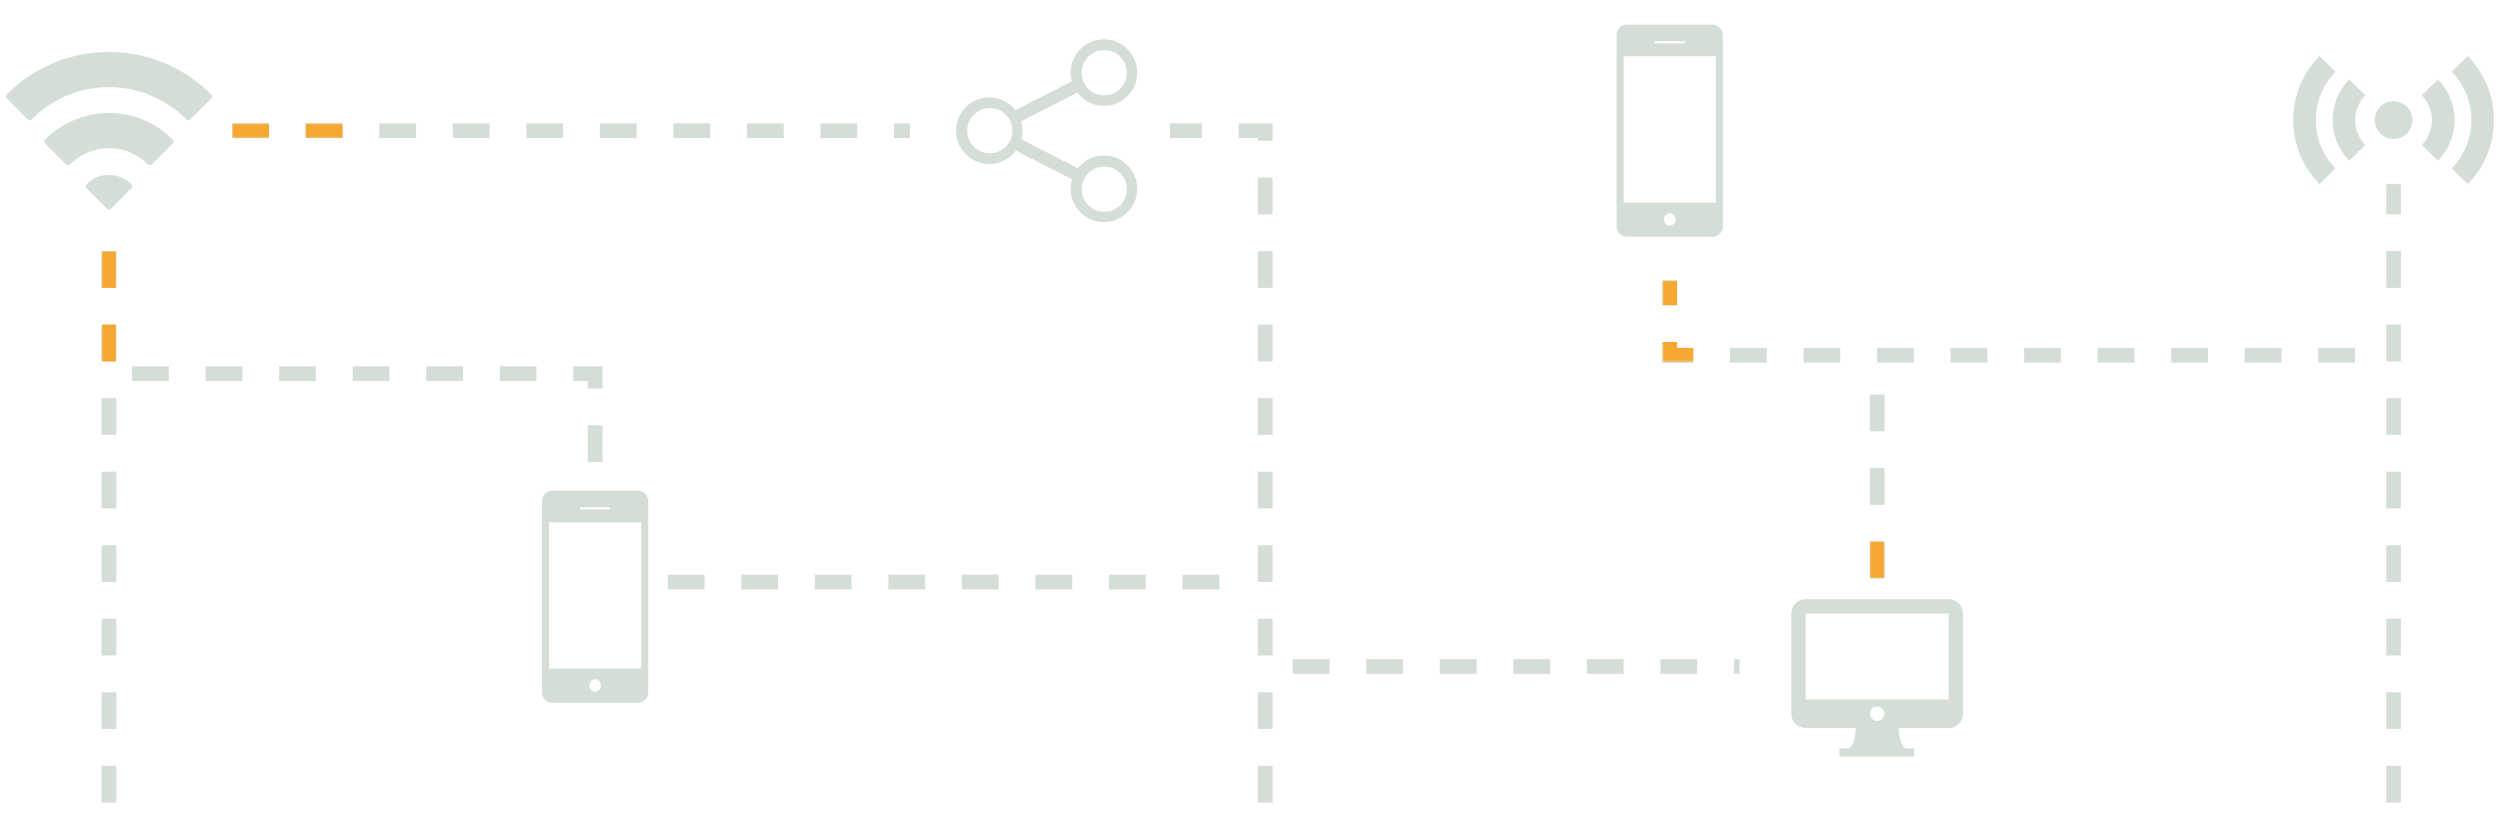 <svg xmlns="http://www.w3.org/2000/svg" width="680" height="225" viewBox="-1.646 -0.167 680 225" enable-background="new -1.646 -0.167 680 225" xml:space="preserve"><path fill="#D4DED7" d="M298.615 42.12c-2.879 0-5.416 1.371-7.074 3.471l-15.381-7.865c.201-.752.346-1.527.346-2.344 0-.889-.172-1.727-.412-2.541l15.313-7.83c1.65 2.195 4.254 3.629 7.211 3.629a9.053 9.053 0 0 0 9.061-9.057c0-4.998-4.052-9.053-9.061-9.053-4.998 0-9.053 4.055-9.053 9.053 0 .82.145 1.598.348 2.352l-15.38 7.865c-1.66-2.102-4.203-3.477-7.086-3.477-5.004 0-9.053 4.057-9.053 9.059s4.049 9.055 9.053 9.055c2.961 0 5.563-1.438 7.22-3.635l15.306 7.83c-.238.813-.414 1.656-.414 2.547 0 5.002 4.057 9.057 9.055 9.057a9.056 9.056 0 0 0 9.06-9.057 9.053 9.053 0 0 0-9.059-9.059m.1-28.644a6.144 6.144 0 1 1 0 12.288 6.144 6.144 0 1 1 0-12.288m-31.125 28.05a6.143 6.143 0 0 1-6.145-6.145 6.143 6.143 0 0 1 6.145-6.143 6.144 6.144 0 0 1 0 12.288m31.125 15.909a6.144 6.144 0 1 1 0-12.288 6.144 6.144 0 1 1 0 12.288M171.875 133.308h-23.299c-1.547 0-2.805 1.297-2.805 2.893v51.908c0 1.592 1.258 2.891 2.805 2.891h23.299c1.547 0 2.803-1.299 2.803-2.891v-51.91c0-1.595-1.257-2.891-2.803-2.891m-15.717 4.492h8.134v.611h-8.134v-.611zm4.069 50.172c-.865 0-1.568-.752-1.568-1.678 0-.924.703-1.676 1.568-1.676.864 0 1.566.752 1.566 1.676 0 .926-.702 1.678-1.566 1.678m12.539-6.284H147.69V141.89h25.076v39.798zM464.172 6.538h-23.299c-1.547 0-2.805 1.297-2.805 2.891v51.91c0 1.592 1.258 2.889 2.805 2.889h23.299c1.547 0 2.803-1.297 2.803-2.889V9.427c0-1.592-1.256-2.889-2.803-2.889m-15.717 4.492h8.135v.611h-8.135v-.611zm4.066 50.172c-.863 0-1.566-.754-1.566-1.68 0-.924.703-1.676 1.566-1.676s1.566.754 1.566 1.676c.003.926-.7 1.68-1.566 1.68m12.542-6.283h-25.074V15.12h25.074v39.799zM528.408 162.824h-38.916a3.897 3.897 0 0 0-3.895 3.893v27.242a3.897 3.897 0 0 0 3.895 3.892h13.625c-.041 1.553-.338 4.034-1.451 5.207-.133.14-.275.246-.422.338h-2.547v2.237H518.994v-2.237h-2.34a2.056 2.056 0 0 1-.418-.336c-1.111-1.166-1.41-3.651-1.451-5.209h13.623a3.897 3.897 0 0 0 3.893-3.892v-27.242a3.895 3.895 0 0 0-3.893-3.893m-21.41 31.134c0-1.076.877-1.953 1.951-1.953 1.076 0 1.953.877 1.953 1.953a1.956 1.956 0 0 1-1.953 1.951 1.954 1.954 0 0 1-1.951-1.951m-17.506-3.893v-23.351h38.916l.002 23.351h-38.918zM27.994 13.978C17.525 13.978 7.67 18.066.246 25.49a.846.846 0 0 0 0 1.193l5.57 5.568a.84.84 0 0 0 1.194 0c5.613-5.613 13.066-8.707 20.984-8.707s15.371 3.094 20.984 8.707a.84.84 0 0 0 1.195 0l5.569-5.568a.845.845 0 0 0 0-1.194c-7.424-7.424-17.277-11.511-27.748-11.511"/><path fill="#D4DED7" d="M27.994 30.573c-6.529 0-12.676 2.549-17.305 7.178a.848.848 0 0 0 0 1.196l5.57 5.568a.851.851 0 0 0 1.194 0 14.812 14.812 0 0 1 10.541-4.375c3.979 0 7.723 1.555 10.543 4.375a.844.844 0 0 0 1.193 0l5.57-5.568a.844.844 0 0 0 0-1.193c-4.63-4.632-10.775-7.181-17.306-7.181M27.994 47.405a8.484 8.484 0 0 0-6.037 2.5.843.843 0 0 0 0 1.193l5.44 5.441a.846.846 0 0 0 1.194 0l5.44-5.441a.843.843 0 0 0 0-1.193 8.484 8.484 0 0 0-6.037-2.5M654.541 32.499a5.133 5.133 0 1 1-10.266 0 5.133 5.133 0 0 1 10.266 0M638.969 32.499a9.611 9.611 0 0 1 2.764-6.744l-4.381-4.291c-2.791 2.846-4.518 6.742-4.518 11.035s1.727 8.188 4.52 11.035l4.379-4.293a9.597 9.597 0 0 1-2.764-6.742M665.984 32.499c0-4.293-1.729-8.189-4.521-11.035l-4.377 4.291a9.61 9.61 0 0 1 0 13.486l4.377 4.293a15.715 15.715 0 0 0 4.521-11.035"/><path fill="#D4DED7" d="M628.242 32.499c0-5.107 2.055-9.742 5.375-13.129l-4.377-4.291c-4.406 4.494-7.131 10.645-7.131 17.42s2.725 12.926 7.131 17.42l4.377-4.293c-3.32-3.385-5.375-8.02-5.375-13.127M676.709 32.499c0-6.777-2.725-12.926-7.131-17.42l-4.377 4.291c3.32 3.387 5.375 8.021 5.375 13.129s-2.055 9.742-5.375 13.127l4.377 4.293c4.406-4.494 7.131-10.645 7.131-17.42M29.994 218.128h-4v-10h4v10zm0-20h-4v-10h4v10zm0-20h-4v-10h4v10zm0-20h-4v-10h4v10zm0-20h-4v-10h4v10zm0-20h-4v-10h4v10zm0-20h-4v-10h4v10zm0-20h-4v-10h4v10zM344.506 218.128h-4v-10h4v10zm0-20h-4v-10h4v10zm0-20h-4v-10h4v10zm0-20h-4v-10h4v10zm0-20h-4v-10h4v10zm0-20h-4v-10h4v10zm0-20h-4v-10h4v10zm0-20h-4v-10h4v10zm0-20h-4v-10h4v10zm0-20h-4v-.746h-5.255v-4h9.255v4.746zm-19.255-.746h-8.663v-4h8.663v4zM651.408 218.128h-4v-10h4v10zm0-20h-4v-10h4v10zm0-20h-4v-10h4v10zm0-20h-4v-10h4v10zm0-20h-4v-10h4v10zm0-20h-4v-10h4v10zm0-20h-4v-10h4v10zm0-20h-4v-10h4v10zm0-20h-4v-8.209h4v8.209zM471.521 183.126h-1.545v-4h1.545v4zm-11.542 0h-10v-4h10v4zm-20 0h-10v-4h10v4zm-20 0h-10v-4h10v4zm-20 0h-10v-4h10v4zm-20 0h-10v-4h10v4zm-20 0h-10v-4h10v4zM329.992 160.151h-10v-4h10v4zm-20 0h-10v-4h10v4zm-20 0h-10v-4h10v4zm-20 0h-10v-4h10v4zm-20 0h-10v-4h10v4zm-20 0h-10v-4h10v4zm-20 0h-10v-4h10v4zm-20 0h-10v-4h10v4zM245.838 37.382h-4.316v-4h4.316v4zm-14.317 0h-10v-4h10v4zm-20 0h-10v-4h10v4zm-20 0h-10v-4h10v4zm-20 0h-10v-4h10v4zm-20 0h-10v-4h10v4zm-20 0h-10v-4h10v4zm-20 0h-10v-4h10v4zm-20 0h-10v-4h10v4zm-20 0h-10v-4h10v4z"/><defs><filter id="a" filterUnits="userSpaceOnUse" x="61.521" y="33.382" width="184.317" height="4"><feColorMatrix values="1 0 0 0 0 0 1 0 0 0 0 0 1 0 0 0 0 0 1 0"/></filter></defs><mask maskUnits="userSpaceOnUse" x="61.521" y="33.382" width="184.317" height="4" id="b"><g filter="url(#a)"><path fill="#F9C166" d="M55.516 28.923h43v18h-43z"/></g></mask><path mask="url(#b)" fill="#F5A731" d="M245.838 37.382h-4.316v-4h4.316v4zm-14.317 0h-10v-4h10v4zm-20 0h-10v-4h10v4zm-20 0h-10v-4h10v4zm-20 0h-10v-4h10v4zm-20 0h-10v-4h10v4zm-20 0h-10v-4h10v4zm-20 0h-10v-4h10v4zm-20 0h-10v-4h10v4zm-20 0h-10v-4h10v4z"/><path fill="#D4DED7" d="M162.225 125.515h-4v-10h4v10zm0-20h-4v-2.055h-3.945v-4h7.945v6.055zm-17.946-2.055h-10v-4h10v4zm-20 0h-10v-4h10v4zm-20 0h-10v-4h10v4zm-20 0h-10v-4h10v4zm-20 0h-10v-4h10v4zm-20 0h-10v-4h10v4zM638.916 98.46h-10v-4h10v4zm-20 0h-10v-4h10v4zm-20 0h-10v-4h10v4zm-20 0h-10v-4h10v4zm-20 0h-10v-4h10v4zm-20 0h-10v-4h10v4zm-20 0h-10v-4h10v4zm-20 0h-10v-4h10v4zm-20 0h-10v-4h10v4zm-20 0h-8.395v-5.605h4v1.605h4.395v4zm-4.395-15.606h-4v-6.729h4v6.729zM510.949 157.151h-4v-10h4v10zm0-20h-4v-10h4v10zm0-20h-4v-10h4v10z"/><defs><filter id="c" filterUnits="userSpaceOnUse" x="25.994" y="68.128" width="4" height="150"><feColorMatrix values="1 0 0 0 0 0 1 0 0 0 0 0 1 0 0 0 0 0 1 0"/></filter></defs><mask maskUnits="userSpaceOnUse" x="25.994" y="68.128" width="4" height="150" id="d"><g filter="url(#c)"><path fill="#F9C166" d="M9.516 62.923h33v44h-33z"/></g></mask><path mask="url(#d)" fill="#F5A731" d="M29.994 218.128h-4v-10h4v10zm0-20h-4v-10h4v10zm0-20h-4v-10h4v10zm0-20h-4v-10h4v10zm0-20h-4v-10h4v10zm0-20h-4v-10h4v10zm0-20h-4v-10h4v10zm0-20h-4v-10h4v10z"/><defs><filter id="e" filterUnits="userSpaceOnUse" x="450.521" y="76.125" width="188.395" height="22.335"><feColorMatrix values="1 0 0 0 0 0 1 0 0 0 0 0 1 0 0 0 0 0 1 0"/></filter></defs><mask maskUnits="userSpaceOnUse" x="450.521" y="76.125" width="188.395" height="22.335" id="f"><g filter="url(#e)"><path fill="#F9C166" d="M438.516 70.923h24v34h-24z"/></g></mask><path mask="url(#f)" fill="#F5A731" d="M638.916 98.46h-10v-4h10v4zm-20 0h-10v-4h10v4zm-20 0h-10v-4h10v4zm-20 0h-10v-4h10v4zm-20 0h-10v-4h10v4zm-20 0h-10v-4h10v4zm-20 0h-10v-4h10v4zm-20 0h-10v-4h10v4zm-20 0h-10v-4h10v4zm-20 0h-8.395v-5.605h4v1.605h4.395v4zm-4.395-15.606h-4v-6.729h4v6.729z"/><defs><filter id="g" filterUnits="userSpaceOnUse" x="506.949" y="107.151" width="4" height="50"><feColorMatrix values="1 0 0 0 0 0 1 0 0 0 0 0 1 0 0 0 0 0 1 0"/></filter></defs><mask maskUnits="userSpaceOnUse" x="506.949" y="107.151" width="4" height="50" id="h"><g filter="url(#g)"><path fill="#F9C166" d="M499.807 143.589h19v23h-19z"/></g></mask><path mask="url(#h)" fill="#F5A731" d="M510.949 157.151h-4v-10h4v10zm0-20h-4v-10h4v10zm0-20h-4v-10h4v10z"/></svg>
